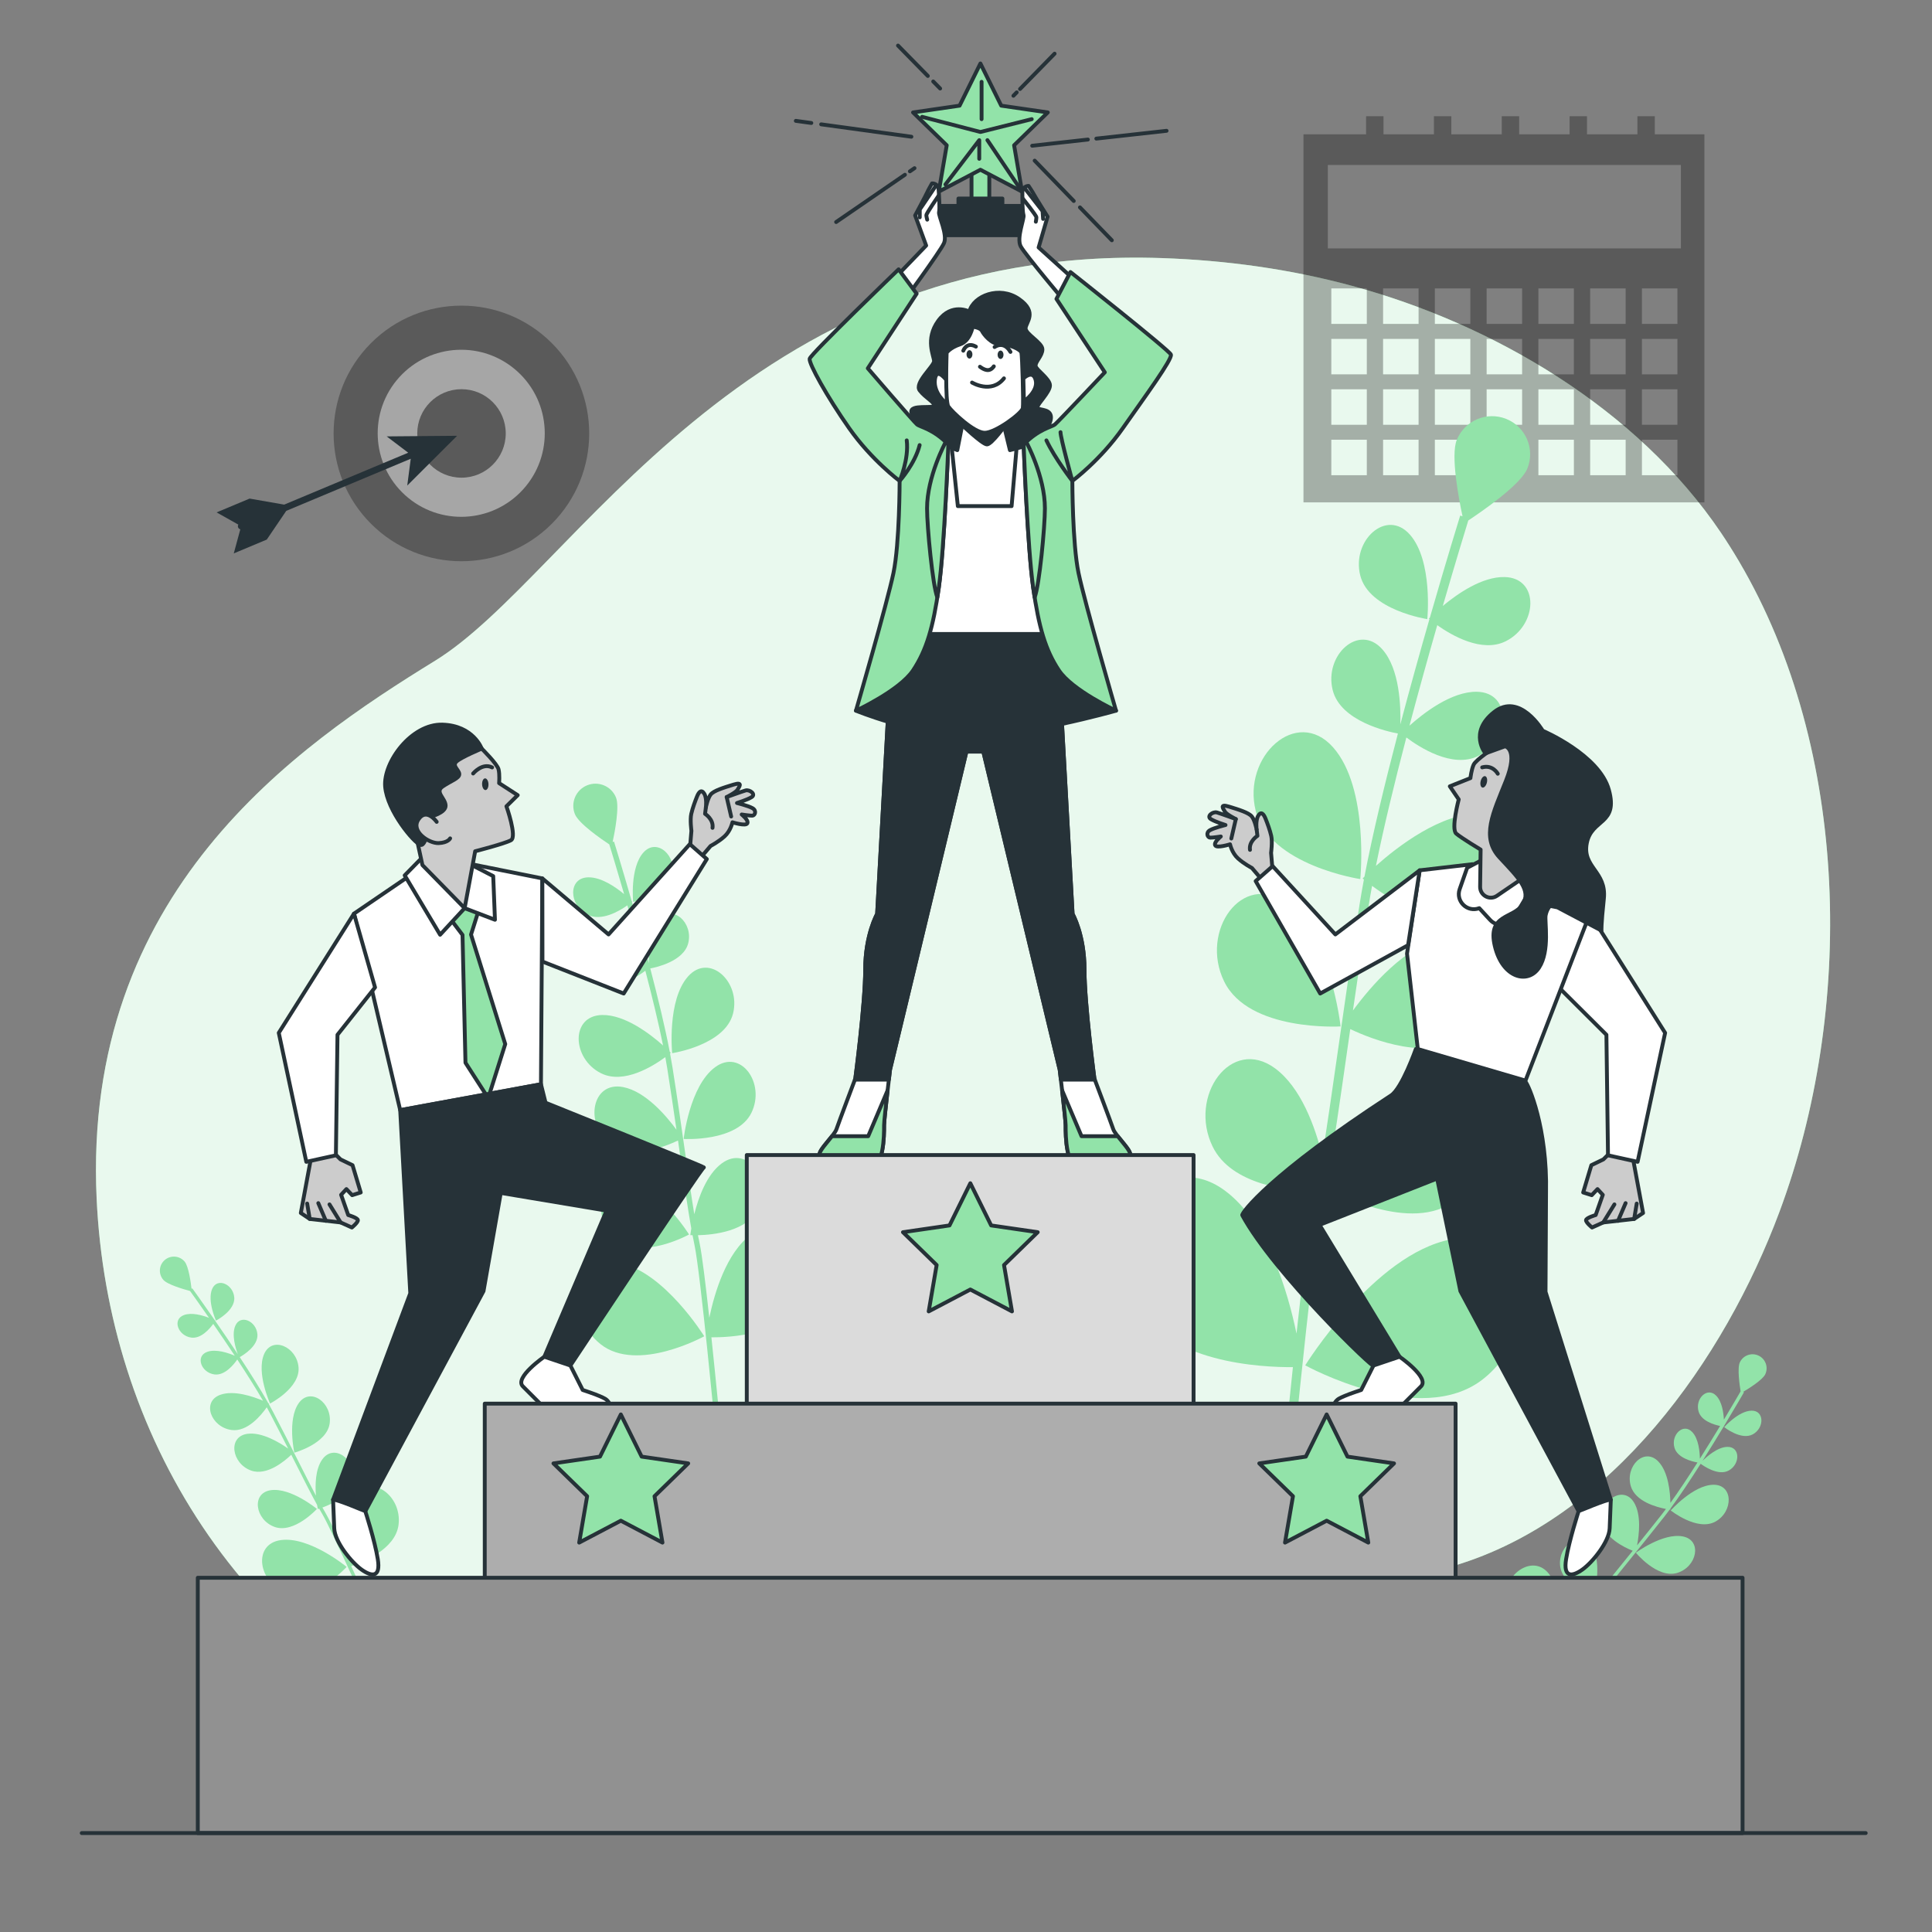 <?xml version="1.0" encoding="utf-8"?>
<!-- Generator: Adobe Illustrator 27.5.0, SVG Export Plug-In . SVG Version: 6.00 Build 0)  -->
<svg version="1.1" xmlns="http://www.w3.org/2000/svg" xmlns:xlink="http://www.w3.org/1999/xlink" x="0px" y="0px"
	 viewBox="0 0 500 500" style="enable-background:new 0 0 500 500;" xml:space="preserve">
<rect x="0" y="0" width="500" height="500" fill="#808080" stroke="none"/>
<g id="Background_Simple">
	<g>
		<path style="fill:#92E3A9;" d="M460.492,313.692c-14.22,38.088-43.276,79.311-84.163,91.515
			c-61.778,18.447-69.159,68.245-179.811,63.626c-17.252-0.718-33.198-3.144-47.848-7.017c-7.875-2.081-15.377-4.591-22.496-7.483
			C61.532,428.151,27.811,370.525,25.011,310.23c-3.695-79.301,51.636-117.1,87.596-139.232
			c35.96-22.132,79.301-107.891,188.115-104.205c16.59,0.569,33.143,2.836,49.182,7.185c36.613,9.909,73.833,31.827,95.462,63.868
			c1.624,2.407,3.173,4.871,4.656,7.381C478.967,194.334,479.881,261.766,460.492,313.692z"/>
		<path style="opacity:0.8;fill:#FFFFFF;" d="M460.492,313.692c-14.22,38.088-43.276,79.311-84.163,91.515
			c-61.778,18.447-69.159,68.245-179.811,63.626c-17.252-0.718-33.198-3.144-47.848-7.017c-7.875-2.081-15.377-4.591-22.496-7.483
			C61.532,428.151,27.811,370.525,25.011,310.23c-3.695-79.301,51.636-117.1,87.596-139.232
			c35.96-22.132,79.301-107.891,188.115-104.205c16.59,0.569,33.143,2.836,49.182,7.185c36.613,9.909,73.833,31.827,95.462,63.868
			c1.624,2.407,3.173,4.871,4.656,7.381C478.967,194.334,479.881,261.766,460.492,313.692z"/>
	</g>
</g>
<g id="Target">
	<g>
		<g style="opacity:0.3;">
			
				<ellipse transform="matrix(0.707 -0.707 0.707 0.707 -44.336 117.309)" cx="119.436" cy="112.173" rx="33.078" ry="33.078"/>
			
				<ellipse transform="matrix(0.672 -0.74 0.74 0.672 -43.903 125.136)" style="fill:#FFFFFF;" cx="119.436" cy="112.173" rx="21.628" ry="21.628"/>
			<circle cx="119.436" cy="112.173" r="11.45"/>
		</g>
		<path style="fill:#263238;" d="M106.301,118.724l-0.905,6.934l12.906-12.876l-18.231,0.155l5.575,4.223l-32.1,13.436l-8.949-1.563
			l-8.538,3.574l5.624,3.161c-0.123,0.22-0.16,0.485-0.055,0.736c0.105,0.251,0.32,0.412,0.564,0.478l-1.691,6.236l8.538-3.574
			l5.043-7.434L106.301,118.724z"/>
	</g>
</g>
<g id="Calendar">
	<path style="opacity:0.3;" d="M428.264,34.764v-4.679h-4.501v4.679H410.71v-4.679h-4.501v4.679h-13.053v-4.679h-4.501v4.679
		h-13.053v-4.679H371.1v4.679h-13.053v-4.679h-4.501v4.679h-16.208v95.246h103.76V34.764H428.264z M353.73,122.993h-9.187v-9.187
		h9.187V122.993z M353.73,109.94h-9.187v-9.187h9.187V109.94z M353.73,96.886h-9.187V87.7h9.187V96.886z M353.73,83.833h-9.187
		v-9.187h9.187V83.833z M367.128,122.993h-9.187v-9.187h9.187V122.993z M367.128,109.94h-9.187v-9.187h9.187V109.94z
		 M367.128,96.886h-9.187V87.7h9.187V96.886z M367.128,83.833h-9.187v-9.187h9.187V83.833z M380.525,122.993h-9.187v-9.187h9.187
		V122.993z M380.525,109.94h-9.187v-9.187h9.187V109.94z M380.525,96.886h-9.187V87.7h9.187V96.886z M380.525,83.833h-9.187v-9.187
		h9.187V83.833z M393.923,122.993h-9.187v-9.187h9.187V122.993z M393.923,109.94h-9.187v-9.187h9.187V109.94z M393.923,96.886
		h-9.187V87.7h9.187V96.886z M393.923,83.833h-9.187v-9.187h9.187V83.833z M407.32,122.993h-9.187v-9.187h9.187V122.993z
		 M407.32,109.94h-9.187v-9.187h9.187V109.94z M407.32,96.886h-9.187V87.7h9.187V96.886z M407.32,83.833h-9.187v-9.187h9.187V83.833
		z M420.718,122.993h-9.187v-9.187h9.187V122.993z M420.718,109.94h-9.187v-9.187h9.187V109.94z M420.718,96.886h-9.187V87.7h9.187
		V96.886z M420.718,83.833h-9.187v-9.187h9.187V83.833z M434.115,122.993h-9.187v-9.187h9.187V122.993z M434.115,109.94h-9.187
		v-9.187h9.187V109.94z M434.115,96.886h-9.187V87.7h9.187V96.886z M434.115,83.833h-9.187v-9.187h9.187V83.833z M435.016,64.294
		h-91.373V42.688h91.373V64.294z"/>
</g>
<g id="Plants">
	<g>
		<path style="fill:#92E3A9;" d="M369.387,160.227c0,0,1.51-15.098-4.529-21.892c-6.039-6.794-15.098,1.51-12.833,10.568
			C354.289,157.962,369.387,160.227,369.387,160.227z"/>
		<path style="fill:#92E3A9;" d="M352.041,227.505c0,0,2.353-23.531-7.059-34.12c-9.413-10.589-23.531,2.353-20.002,16.472
			C328.51,223.975,352.041,227.505,352.041,227.505z"/>
		<path style="fill:#92E3A9;" d="M346.945,265.638c0,0-2.588-23.507-13.996-31.909s-22.529,7.192-16.142,20.269
			S346.945,265.638,346.945,265.638z"/>
		<path style="fill:#92E3A9;" d="M370.898,285.324c-13.912,2.678-26.36,22.785-26.36,22.785s20.823,11.514,32.214,2.456
			C388.142,301.508,384.81,282.647,370.898,285.324z"/>
		<path style="fill:#92E3A9;" d="M375.502,320.749c-19.903,3.831-37.712,32.597-37.712,32.597s29.79,16.472,46.086,3.514
			C400.172,343.901,395.405,316.918,375.502,320.749z"/>
		<path style="fill:#92E3A9;" d="M342.988,308.43c0.63-0.014,0.987-0.035,0.987-0.035s-0.124-1.122-0.435-2.962
			c1.594-8.915,3.196-20.128,5.109-33.521c0.26-1.818,0.527-3.689,0.798-5.583c5.427,2.574,20.984,8.867,30.273,1.48
			c11.391-9.058,8.059-27.919-5.854-25.241c-10.061,1.937-19.353,12.985-23.728,18.956c1.227-8.504,2.574-17.642,4.086-27.218
			c0.254-1.611,0.544-3.298,0.864-5.047c5.348,3.949,18.445,12.224,28.561,7.181c13.024-6.493,13.685-25.635-0.48-25.907
			c-10.201-0.196-21.536,8.608-27.082,13.551c2.035-10.079,4.868-21.726,7.878-33.227c3.253,2.445,11.919,8.113,18.576,4.795
			c8.357-4.166,8.78-16.448-0.308-16.622c-6.611-0.127-13.947,5.625-17.465,8.777c2.425-9.152,4.927-18.11,7.192-26.009
			c3.742,2.651,11.577,7.218,17.707,4.161c8.357-4.166,8.78-16.448-0.308-16.622c-5.774-0.111-12.105,4.268-15.962,7.479
			c3.328-11.467,5.919-19.924,6.596-22.119c3.378-2.234,13.578-9.236,15.28-13.433c2.046-5.043-0.384-10.79-5.428-12.836
			c-5.043-2.046-10.79,0.384-12.836,5.427c-1.634,4.027,0.547,15.358,1.492,19.763l-0.604-0.188
			c-0.083,0.268-3.48,11.227-7.848,26.417c-0.16,0.16-0.272,0.274-0.272,0.274s0.056,0.048,0.155,0.131
			c-2.357,8.201-4.987,17.606-7.531,27.217c0.143-4.557-0.135-14.342-4.67-19.444c-6.039-6.794-15.098,1.51-12.833,10.568
			c2.025,8.101,14.305,10.767,16.881,11.24c-3.39,12.932-6.567,26.079-8.657,37.029c-0.305,0.303-0.473,0.478-0.473,0.478
			s0.121,0.104,0.33,0.276c-0.414,2.204-0.784,4.319-1.1,6.316c-2.151,13.623-3.974,26.383-5.581,37.64
			c-1.507,10.552-2.82,19.743-4.087,27.513c-1.878-7.532-5.533-17.669-12.231-22.603c-11.408-8.402-22.529,7.192-16.142,20.269
			c4.888,10.008,19.936,11.513,26.735,11.669c-0.258,1.34-0.516,2.619-0.776,3.834c-1.04,4.854-2.658,18.207-4.262,32.876
			c-2.243-10.8-7.504-28.878-18.57-37.029c-16.32-12.02-32.23,10.289-23.093,28.997c7.672,15.709,32.852,16.777,40.731,16.716
			c-2.165,20.472-4.086,40.784-4.232,42.34l2.364,0.223c0.067-0.711,6.743-71.293,9.385-83.623
			C342.41,311.394,342.7,309.946,342.988,308.43z"/>
	</g>
	<g>
		<path style="fill:#92E3A9;" d="M163.86,233.392c0,0-0.879-8.79,2.637-12.745c3.516-3.955,8.79,0.879,7.471,6.153
			C172.65,232.073,163.86,233.392,163.86,233.392z"/>
		<path style="fill:#92E3A9;" d="M173.959,272.56c0,0-1.37-13.7,4.11-19.864c5.48-6.165,13.7,1.37,11.645,9.59
			C187.658,270.505,173.959,272.56,173.959,272.56z"/>
		<path style="fill:#92E3A9;" d="M176.925,294.761c0,0,1.507-13.685,8.148-18.577c6.641-4.891,13.116,4.187,9.398,11.8
			C190.753,295.598,176.925,294.761,176.925,294.761z"/>
		<path style="fill:#92E3A9;" d="M162.98,306.222c8.1,1.559,15.347,13.265,15.347,13.265s-12.123,6.703-18.755,1.43
			C152.941,315.644,154.881,304.663,162.98,306.222z"/>
		<path style="fill:#92E3A9;" d="M160.3,326.846c11.587,2.23,21.955,18.978,21.955,18.978s-17.343,9.59-26.831,2.046
			C145.938,340.324,148.713,324.615,160.3,326.846z"/>
		<path style="fill:#92E3A9;" d="M179.229,319.674c-0.367-0.008-0.575-0.02-0.575-0.02s0.072-0.653,0.253-1.724
			c-0.928-5.19-1.861-11.718-2.974-19.515c-0.151-1.059-0.307-2.148-0.465-3.25c-3.159,1.499-12.217,5.162-17.624,0.862
			c-6.632-5.273-4.692-16.254,3.408-14.695c5.857,1.127,11.267,7.56,13.814,11.036c-0.714-4.951-1.499-10.271-2.379-15.846
			c-0.148-0.938-0.317-1.92-0.503-2.938c-3.113,2.299-10.739,7.117-16.628,4.181c-7.583-3.78-7.967-14.924,0.28-15.083
			c5.939-0.114,12.538,5.011,15.767,7.889c-1.185-5.868-2.834-12.649-4.587-19.344c-1.894,1.423-6.939,4.723-10.815,2.791
			c-4.865-2.426-5.112-9.576,0.18-9.677c3.849-0.074,8.12,3.275,10.168,5.11c-1.412-5.328-2.868-10.543-4.187-15.142
			c-2.179,1.544-6.74,4.202-10.309,2.423c-4.865-2.425-5.112-9.576,0.18-9.677c3.362-0.064,7.048,2.485,9.293,4.354
			c-1.938-6.676-3.446-11.599-3.84-12.877c-1.967-1.3-7.905-5.377-8.896-7.82c-1.191-2.936,0.224-6.282,3.16-7.473
			c2.936-1.191,6.282,0.224,7.473,3.16c0.951,2.345-0.318,8.941-0.869,11.506l0.352-0.109c0.049,0.156,2.026,6.536,4.569,15.379
			c0.093,0.093,0.158,0.16,0.158,0.16s-0.033,0.028-0.09,0.076c1.372,4.775,2.904,10.25,4.384,15.845
			c-0.083-2.653,0.079-8.349,2.719-11.32c3.516-3.955,8.79,0.879,7.471,6.153c-1.179,4.716-8.328,6.268-9.828,6.544
			c1.974,7.529,3.823,15.183,5.04,21.558c0.177,0.177,0.275,0.278,0.275,0.278s-0.071,0.061-0.192,0.161
			c0.241,1.283,0.457,2.514,0.64,3.677c1.253,7.931,2.313,15.36,3.249,21.914c0.877,6.143,1.642,11.494,2.379,16.018
			c1.094-4.385,3.221-10.287,7.121-13.159c6.641-4.892,13.116,4.187,9.398,11.8c-2.846,5.827-11.606,6.703-15.565,6.794
			c0.15,0.78,0.301,1.525,0.452,2.232c0.605,2.826,1.547,10.6,2.481,19.14c1.306-6.287,4.368-16.813,10.811-21.558
			c9.501-6.998,18.764,5.99,13.445,16.882c-4.467,9.146-19.126,9.767-23.713,9.732c1.26,11.919,2.379,23.744,2.464,24.65
			l-1.376,0.13c-0.039-0.414-3.926-41.506-5.464-48.684C179.566,321.399,179.397,320.556,179.229,319.674z"/>
	</g>
	<g>
		<path style="fill:#92E3A9;" d="M55.898,341.774c0,0-2.308-5.096-1-8.182c1.308-3.086,5.452-1.253,5.73,2.178
			C60.905,339.202,55.898,341.774,55.898,341.774z"/>
		<path style="fill:#92E3A9;" d="M69.893,363.231c0,0-3.598-7.943-1.558-12.752c2.039-4.809,8.498-1.953,8.93,3.395
			C77.697,359.222,69.893,363.231,69.893,363.231z"/>
		<path style="fill:#92E3A9;" d="M76.171,375.952c0,0-1.868-8.517,1.126-12.798c2.994-4.281,8.718-0.145,8.03,5.177
			C84.638,373.652,76.171,375.952,76.171,375.952z"/>
		<path style="fill:#92E3A9;" d="M70.125,385.654c5.176-0.705,11.896,4.851,11.896,4.851s-5.916,6.478-10.964,4.658
			C66.01,393.341,64.949,386.359,70.125,385.654z"/>
		<path style="fill:#92E3A9;" d="M72.695,398.572c7.405-1.009,17.019,6.94,17.019,6.94s-8.464,9.268-15.685,6.663
			C66.808,409.57,65.29,399.582,72.695,398.572z"/>
		<path style="fill:#92E3A9;" d="M82.601,390.434c-0.222,0.07-0.349,0.104-0.349,0.104s-0.089-0.406-0.197-1.086
			c-1.608-2.927-3.491-6.655-5.739-11.108c-0.305-0.604-0.619-1.227-0.937-1.856c-1.592,1.539-6.285,5.573-10.401,4.088
			c-5.048-1.821-6.108-8.803-0.932-9.508c3.743-0.51,8.293,2.254,10.525,3.823c-1.432-2.826-2.98-5.859-4.638-9.027
			c-0.279-0.533-0.579-1.088-0.897-1.661c-1.403,2.01-5.002,6.446-9.131,5.877c-5.316-0.732-7.804-7.341-2.888-9.107
			c3.541-1.271,8.539,0.467,11.059,1.539c-1.9-3.281-4.263-7.016-6.671-10.678c-0.848,1.238-3.207,4.24-5.924,3.866
			c-3.411-0.47-5.007-4.71-1.853-5.843c2.295-0.824,5.536,0.32,7.136,1.006c-1.927-2.911-3.857-5.745-5.58-8.238
			c-0.994,1.368-3.193,3.887-5.695,3.542c-3.411-0.47-5.007-4.71-1.853-5.843c2.004-0.72,4.732,0.063,6.458,0.73
			c-2.515-3.613-4.418-6.262-4.913-6.949c-1.444-0.382-5.833-1.625-6.923-2.89c-1.31-1.521-1.139-3.815,0.382-5.124
			c1.521-1.31,3.815-1.139,5.124,0.382c1.046,1.214,1.62,5.43,1.81,7.08l0.189-0.137c0.061,0.084,2.54,3.512,5.858,8.303
			c0.075,0.037,0.127,0.064,0.127,0.064s-0.014,0.023-0.039,0.064c1.791,2.587,3.819,5.562,5.841,8.62
			c-0.587-1.575-1.644-5.026-0.662-7.343c1.308-3.086,5.452-1.253,5.73,2.178c0.248,3.069-3.727,5.449-4.571,5.918
			c2.71,4.118,5.37,8.336,7.392,11.915c0.142,0.07,0.221,0.111,0.221,0.111s-0.03,0.051-0.083,0.135
			c0.405,0.721,0.783,1.416,1.129,2.077c2.358,4.505,4.5,8.748,6.389,12.491c1.771,3.508,3.314,6.564,4.673,9.129
			c-0.232-2.853-0.151-6.825,1.607-9.339c2.994-4.281,8.719-0.145,8.03,5.177c-0.527,4.073-5.606,6.374-7.963,7.23
			c0.248,0.438,0.489,0.854,0.723,1.248c0.936,1.573,3.076,6.047,5.367,10.982c-0.49-4.037-0.785-10.974,2.12-15.126
			c4.284-6.124,12.473-0.207,11.488,7.406c-0.827,6.393-9.498,9.736-12.257,10.644c3.171,6.896,6.238,13.765,6.472,14.292
			l-0.799,0.357c-0.107-0.24-10.765-24.11-13.142-28.106C83.152,391.401,82.88,390.929,82.601,390.434z"/>
	</g>
	<g>
		<path style="fill:#92E3A9;" d="M446.226,369.343c0,0,3.703-4.194,7.054-4.265c3.351-0.071,3.377,4.46,0.361,6.119
			C450.624,372.857,446.226,369.343,446.226,369.343z"/>
		<path style="fill:#92E3A9;" d="M432.387,390.901c0,0,5.772-6.536,10.994-6.647c5.223-0.111,5.264,6.952,0.562,9.537
			C439.241,396.378,432.387,390.901,432.387,390.901z"/>
		<path style="fill:#92E3A9;" d="M423.356,401.841c0,0,7.004-5.194,12.135-4.217c5.132,0.977,3.704,7.894-1.432,9.446
			C428.922,408.622,423.356,401.841,423.356,401.841z"/>
		<path style="fill:#92E3A9;" d="M412.028,400.301c2.764,4.433,0.45,12.839,0.45,12.839s-8.334-2.742-8.741-8.093
			C403.329,399.697,409.264,395.869,412.028,400.301z"/>
		<path style="fill:#92E3A9;" d="M401.297,407.939c3.955,6.341,0.643,18.368,0.643,18.368s-11.923-3.923-12.505-11.578
			C388.852,407.074,397.342,401.598,401.297,407.939z"/>
		<path style="fill:#92E3A9;" d="M412.779,413.64c-0.154-0.174-0.238-0.276-0.238-0.276s0.334-0.248,0.91-0.625
			c2.011-2.666,4.64-5.911,7.781-9.786c0.426-0.526,0.865-1.068,1.309-1.616c-2.057-0.822-7.658-3.45-7.991-7.813
			c-0.407-5.351,5.527-9.179,8.292-4.746c1.999,3.206,1.342,8.488,0.825,11.168c1.991-2.464,4.124-5.119,6.334-7.929
			c0.372-0.473,0.755-0.974,1.148-1.499c-2.408-0.456-7.93-1.922-9.102-5.921c-1.51-5.149,3.499-10.127,7.124-6.366
			c2.611,2.709,3.073,7.98,3.127,10.719c2.215-3.077,4.653-6.763,7.007-10.461c-1.477-0.266-5.182-1.188-5.954-3.82
			c-0.969-3.304,2.245-6.498,4.571-4.084c1.692,1.755,1.976,5.181,2.006,6.922c1.866-2.95,3.66-5.873,5.228-8.465
			c-1.655-0.347-4.854-1.32-5.565-3.744c-0.969-3.304,2.245-6.498,4.571-4.084c1.478,1.533,1.882,4.342,1.98,6.191
			c2.266-3.775,3.902-6.596,4.326-7.329c-0.243-1.473-0.908-5.986-0.2-7.499c0.85-1.818,3.013-2.602,4.831-1.751
			c1.818,0.85,2.602,3.013,1.751,4.831c-0.679,1.451-4.289,3.703-5.717,4.552l0.202,0.116c-0.052,0.09-2.163,3.756-5.174,8.745
			c-0.003,0.084-0.006,0.142-0.006,0.142s-0.027-0.003-0.074-0.009c-1.626,2.693-3.509,5.763-5.47,8.86
			c1.196-1.181,3.911-3.559,6.428-3.613c3.351-0.071,3.377,4.46,0.361,6.119c-2.698,1.484-6.497-1.168-7.271-1.745
			c-2.646,4.159-5.404,8.314-7.84,11.625c-0.006,0.159-0.011,0.247-0.011,0.247s-0.059-0.007-0.157-0.02
			c-0.492,0.665-0.971,1.295-1.432,1.881c-3.143,3.997-6.136,7.689-8.776,10.947c-2.475,3.053-4.63,5.713-6.413,8.003
			c2.507-1.381,6.164-2.934,9.177-2.361c5.132,0.977,3.704,7.894-1.432,9.446c-3.931,1.188-8.111-2.503-9.858-4.302
			c-0.298,0.406-0.578,0.796-0.842,1.171c-1.052,1.498-4.256,5.284-7.819,9.395c3.482-2.102,9.688-5.212,14.667-4.264
			c7.341,1.398,5.3,11.293-2.049,13.514c-6.171,1.865-12.773-4.675-14.732-6.82c-4.992,5.718-10.001,11.33-10.385,11.76
			l-0.653-0.583c0.175-0.197,17.583-19.699,20.254-23.505C412.123,414.539,412.442,414.098,412.779,413.64z"/>
	</g>
</g>
<g id="Character_3">
	<g>
		<g>
			<g>
				<path style="fill:#CCCCCC;stroke:#263238;stroke-linecap:round;stroke-linejoin:round;stroke-miterlimit:10;" d="
					M417.513,297.493l-2.55,2.551l-3.121,1.508l-2.118,7.057l2.217,0.701l1.491-1.573l1.369,1.483l-1.841,5.232
					c0,0-2.477,0.717-2.501,1.329c-0.024,0.611,1.557,1.898,1.557,1.898l2.909-1.312l7.994-0.906l2.306-1.54l-2.506-13.519
					L417.513,297.493z"/>
				
					<line style="fill:none;stroke:#263238;stroke-linecap:round;stroke-linejoin:round;stroke-miterlimit:10;" x1="414.925" y1="316.366" x2="417.808" y2="311.699"/>
				
					<line style="fill:none;stroke:#263238;stroke-linecap:round;stroke-linejoin:round;stroke-miterlimit:10;" x1="418.747" y1="315.951" x2="420.704" y2="311.371"/>
				
					<line style="fill:none;stroke:#263238;stroke-linecap:round;stroke-linejoin:round;stroke-miterlimit:10;" x1="422.919" y1="315.461" x2="423.583" y2="311.486"/>
			</g>
			<polygon style="fill:#FFFFFF;stroke:#263238;stroke-linecap:round;stroke-linejoin:round;stroke-miterlimit:10;" points="
				411.469,236.452 430.933,267.302 423.809,300.68 416.15,298.995 415.738,267.8 403.488,255.606 			"/>
			<polygon style="fill:#FFFFFF;stroke:#263238;stroke-linecap:round;stroke-linejoin:round;stroke-miterlimit:10;" points="
				396.427,226.196 411.469,236.452 394.794,279.657 366.923,271.486 364.136,246.797 367.41,225.239 381.077,223.652 			"/>
			<path style="fill:#FFFFFF;stroke:#263238;stroke-linecap:round;stroke-linejoin:round;stroke-miterlimit:10;" d="
				M382.831,235.035l2.811,3.044c1.766,1.913,4.875,1.589,6.209-0.647l6.494-10.884l-4.508-4.594l-9.95,0.431l-4.191,2.202
				l-1.934,5.52C376.665,233.237,379.732,236.219,382.831,235.035L382.831,235.035z"/>
			<g>
				<path style="fill:#CCCCCC;stroke:#263238;stroke-linecap:round;stroke-linejoin:round;stroke-miterlimit:10;" d="
					M386.694,193.497c0,0-4.72,3.118-5.31,4.394c-0.59,1.276-0.838,3.485-0.838,3.485l-5.331,2.121l2.304,3.39
					c0,0-2.049,7.671-0.634,8.862c1.415,1.191,6.3,4.126,6.3,4.126l-0.129,9.624c-0.03,2.253,2.491,3.606,4.351,2.335l8.471-5.787
					l2.555-5.907c0,0,8.496-7.03,8.391-11.309c-0.105-4.279-2.172-11.014-8.422-14.502c-6.25-3.488-11.452-1.903-11.452-1.903
					L386.694,193.497z"/>
				<path style="fill:#263238;stroke:#263238;stroke-linecap:round;stroke-linejoin:round;stroke-miterlimit:10;" d="
					M389.529,193.131c0,0,3.498,0.695,0.202,8.965c-3.296,8.27-6.532,14.569-1.629,19.84c4.902,5.272,8.282,8.49,5.934,12.171
					c-2.348,3.682-9.159,2.394-7.178,10.721c1.981,8.327,8.596,9.972,11.452,5.582s1.384-11.956,1.7-13.546
					c0.316-1.59,1.142-2.418,1.142-2.418l1.908,0.379l11.402,6.013c0,0-0.142-1.13,0.612-8.253
					c0.754-7.122-5.669-8.068-4.405-14.428c1.264-6.36,8.197-4.652,5.706-13.741c-2.491-9.09-17.123-15.303-17.123-15.303
					s-5.926-10.103-12.596-4.817c-6.67,5.286-2.229,10.678-2.229,10.678L389.529,193.131z"/>
				<path style="fill:#263238;" d="M383.194,202.154c-0.196,0.814,0.005,1.561,0.45,1.668c0.444,0.107,0.963-0.467,1.159-1.281
					c0.196-0.814-0.005-1.561-0.449-1.668C383.909,200.767,383.39,201.34,383.194,202.154z"/>
				<path style="fill:none;stroke:#263238;stroke-linecap:round;stroke-linejoin:round;stroke-miterlimit:10;" d="M387.624,200.242
					c0,0-1.299-2.408-4.033-1.648"/>
			</g>
			<g>
				<path style="fill:#CCCCCC;stroke:#263238;stroke-linecap:round;stroke-linejoin:round;stroke-miterlimit:10;" d="
					M329.326,225.118l-0.373-4.408c0,0,0.389-2.867,0.038-4.391c-0.351-1.524-0.971-3.196-1.47-4.451
					c-0.499-1.255-1.157-1.968-1.891-0.762c-0.734,1.206-0.416,3.552-0.416,3.552s-0.455-2.352-1.239-3.344
					c-0.784-0.992-3.361-1.781-5.937-2.57c-2.577-0.789-1.398,0.631-1.014,1.332c0.384,0.702,2.807,1.896,2.807,1.896
					s-3.788-1.386-4.874-1.704c-1.085-0.318-2.785,0.987-1.579,1.722c1.206,0.734,3.783,1.523,3.783,1.523s-2.911,0.708-4.035,1.349
					c-1.124,0.642-0.625,1.897,0.061,1.924c0.685,0.027,2.757-0.302,2.757-0.302s-1.842,1.437-1.463,2.275
					c0.378,0.839,3.854-0.258,3.854-0.258s0.461,2.215,2.051,3.651c1.59,1.436,3.608,2.477,3.608,2.477l3.147,3.694L329.326,225.118
					z"/>
				
					<line style="fill:#CCCCCC;stroke:#263238;stroke-linecap:round;stroke-linejoin:round;stroke-miterlimit:10;" x1="319.83" y1="211.973" x2="318.668" y2="217.006"/>
				<path style="fill:#CCCCCC;stroke:#263238;stroke-linecap:round;stroke-linejoin:round;stroke-miterlimit:10;" d="
					M325.214,214.659l0.209,1.656c0,0-2.253,1.42-1.929,3.629"/>
			</g>
			<polygon style="fill:#FFFFFF;stroke:#263238;stroke-linecap:round;stroke-linejoin:round;stroke-miterlimit:10;" points="
				367.41,225.239 345.587,241.828 329.365,224.159 324.968,228.023 341.667,257.123 364.408,244.614 			"/>
			<path style="fill:#263238;stroke:#263238;stroke-linecap:round;stroke-linejoin:round;stroke-miterlimit:10;" d="
				M399.983,334.331l0.13-25.633c0.386-16.698-4.534-28.035-5.361-28.781c-0.275-0.248-0.459-0.26-0.459-0.26l-27.871-8.171
				c0,0-3.569,10.156-6.423,12.014c-31.5,20.5-38.78,30.485-38.5,31c8.242,15.169,34.862,40.673,33.963,38.895l6.742-2.274
				L341.5,317l30.425-11.992l6.02,29.134l30.595,56.973l8.336-2.993L399.983,334.331z"/>
			<path style="fill:#FFFFFF;stroke:#263238;stroke-linecap:round;stroke-linejoin:round;stroke-miterlimit:10;" d="
				M355.463,353.395l-3.187,6.329c0,0-3.172,1.047-4.367,1.587c-1.195,0.539-1.789,0.711-2.414,1.664
				c-0.625,0.953-0.679,2.32-0.679,2.32l15.821,0.631c0,0,4.89-4.891,7.132-7.15c2.242-2.258-5.564-7.656-5.564-7.656
				L355.463,353.395z"/>
			<path style="fill:#FFFFFF;stroke:#263238;stroke-linecap:round;stroke-linejoin:round;stroke-miterlimit:10;" d="
				M416.875,388.121c0,0-0.156,3.906-0.296,7.422c-0.14,3.516-4.46,8.821-7.077,10.673c-2.617,1.852-4.976,2.149-4.196-2.71
				c0.78-4.86,3.233-12.391,3.233-12.391S416.102,387.895,416.875,388.121z"/>
		</g>
	</g>
</g>
<g id="Character_2">
	<g>
		<g>
			<g>
				
					<line style="fill:none;stroke:#263238;stroke-linecap:round;stroke-linejoin:round;stroke-miterlimit:10;" x1="234.193" y1="45.226" x2="216.389" y2="57.461"/>
				
					<line style="fill:none;stroke:#263238;stroke-linecap:round;stroke-linejoin:round;stroke-miterlimit:10;" x1="236.673" y1="43.522" x2="235.479" y2="44.342"/>
				
					<line style="fill:none;stroke:#263238;stroke-linecap:round;stroke-linejoin:round;stroke-miterlimit:10;" x1="209.969" y1="31.828" x2="205.96" y2="31.277"/>
				
					<line style="fill:none;stroke:#263238;stroke-linecap:round;stroke-linejoin:round;stroke-miterlimit:10;" x1="235.868" y1="35.385" x2="212.518" y2="32.178"/>
				
					<line style="fill:none;stroke:#263238;stroke-linecap:round;stroke-linejoin:round;stroke-miterlimit:10;" x1="240.12" y1="19.657" x2="232.405" y2="11.795"/>
				
					<line style="fill:none;stroke:#263238;stroke-linecap:round;stroke-linejoin:round;stroke-miterlimit:10;" x1="243.307" y1="22.906" x2="241.518" y2="21.083"/>
				
					<line style="fill:none;stroke:#263238;stroke-linecap:round;stroke-linejoin:round;stroke-miterlimit:10;" x1="263.984" y1="23.031" x2="272.927" y2="13.891"/>
				
					<line style="fill:none;stroke:#263238;stroke-linecap:round;stroke-linejoin:round;stroke-miterlimit:10;" x1="262.272" y1="24.781" x2="263.128" y2="23.906"/>
				
					<line style="fill:none;stroke:#263238;stroke-linecap:round;stroke-linejoin:round;stroke-miterlimit:10;" x1="283.728" y1="35.872" x2="301.904" y2="33.852"/>
				
					<line style="fill:none;stroke:#263238;stroke-linecap:round;stroke-linejoin:round;stroke-miterlimit:10;" x1="267.132" y1="37.716" x2="281.542" y2="36.115"/>
				
					<line style="fill:none;stroke:#263238;stroke-linecap:round;stroke-linejoin:round;stroke-miterlimit:10;" x1="279.49" y1="53.671" x2="287.738" y2="62.185"/>
				
					<line style="fill:none;stroke:#263238;stroke-linecap:round;stroke-linejoin:round;stroke-miterlimit:10;" x1="267.776" y1="41.579" x2="277.888" y2="52.017"/>
			</g>
			<g>
				
					<rect x="251.427" y="41.087" style="fill:#92E3A9;stroke:#263238;stroke-linecap:round;stroke-linejoin:round;stroke-miterlimit:10;" width="4.607" height="13.278"/>
				<polygon style="fill:#263238;stroke:#263238;stroke-linecap:round;stroke-linejoin:round;stroke-miterlimit:10;" points="
					259.422,53.281 259.422,51.384 248.04,51.384 248.04,53.281 242.62,53.281 242.62,60.869 264.841,60.869 264.841,53.281 				"/>
				<g>
					<polygon style="fill:#92E3A9;stroke:#263238;stroke-linecap:round;stroke-linejoin:round;stroke-miterlimit:10;" points="
						253.731,16.426 259.119,27.345 271.169,29.096 262.45,37.595 264.508,49.595 253.731,43.929 242.953,49.595 245.012,37.595 
						236.293,29.096 248.342,27.345 					"/>
					<polyline style="fill:#92E3A9;stroke:#263238;stroke-linecap:round;stroke-linejoin:round;stroke-miterlimit:10;" points="
						238.639,30.234 253.731,34.158 267.012,30.838 					"/>
					
						<line style="fill:#92E3A9;stroke:#263238;stroke-linecap:round;stroke-linejoin:round;stroke-miterlimit:10;" x1="254.033" y1="21.179" x2="254.033" y2="30.838"/>
					<polyline style="fill:#92E3A9;stroke:#263238;stroke-linecap:round;stroke-linejoin:round;stroke-miterlimit:10;" points="
						244.676,47.741 253.429,36.271 253.429,41.1 					"/>
					
						<line style="fill:#92E3A9;stroke:#263238;stroke-linecap:round;stroke-linejoin:round;stroke-miterlimit:10;" x1="264.508" y1="49.595" x2="255.542" y2="36.271"/>
				</g>
			</g>
		</g>
		<g>
			<path style="fill:#263238;stroke:#263238;stroke-linecap:round;stroke-linejoin:round;stroke-miterlimit:10;" d="
				M221.521,183.922c0,0,14.057,5.851,28.091,6.52c14.035,0.668,39.214-6.52,39.214-6.52l-16.714-21.55H233.35L221.521,183.922z"/>
			<path style="fill:#FFFFFF;stroke:#263238;stroke-linecap:round;stroke-linejoin:round;stroke-miterlimit:10;" d="
				M288.112,292.244c-0.513-1.54-4.879-13.095-4.879-13.095s-2.568-19.258-2.568-28.245s-3.081-14.379-3.081-14.379l-3.576-64.318
				l-2.33-8.137h-5.132l-14.254,0.129l-14.254-0.129h-1.794l-5.865,11.154l-3.378,61.3c0,0-3.081,5.392-3.081,14.379
				s-2.568,28.245-2.568,28.245s-4.365,11.555-4.879,13.095c-0.514,1.541-4.365,5.135-4.365,6.419c0,1.284,1.027,2.054,1.027,2.054
				h13.865c0,0,0.77-0.257,1.284-2.824c0.514-2.568,0.514-5.135,0.514-6.676c0-1.541,1.541-14.379,1.541-14.379l19.771-82.324h0.514
				h3.338h0.514l19.771,82.324c0,0,1.54,12.838,1.54,14.379c0,1.541,0,4.108,0.514,6.676c0.514,2.568,1.284,2.824,1.284,2.824
				h13.866c0,0,1.027-0.77,1.027-2.054C292.478,297.38,288.626,293.785,288.112,292.244z"/>
			<path style="fill:#263238;stroke:#263238;stroke-linecap:round;stroke-linejoin:round;stroke-miterlimit:10;" d="
				M283.234,279.149c0,0-2.568-19.258-2.568-28.245s-3.081-14.379-3.081-14.379l-3.576-64.318l-2.33-8.137h-5.132l-14.254,0.129
				l-14.254-0.129h-1.794l-5.865,11.154l-3.378,61.3c0,0-3.081,5.392-3.081,14.379s-2.568,28.245-2.568,28.245
				s-0.035,0.093-0.097,0.257h8.78c0.179-1.525,0.304-2.568,0.304-2.568l19.771-82.324h0.514h3.338h0.514l19.771,82.324
				c0,0,0.125,1.043,0.304,2.568h8.78C283.269,279.242,283.234,279.149,283.234,279.149z"/>
			<path style="fill:#92E3A9;stroke:#263238;stroke-linecap:round;stroke-linejoin:round;stroke-miterlimit:10;" d="
				M229.713,282.189l-5.022,11.853h-9.367c-1.309,1.671-3.215,3.718-3.215,4.622c0,1.284,1.027,2.054,1.027,2.054h13.865
				c0,0,0.77-0.257,1.284-2.824c0.514-2.568,0.514-5.135,0.514-6.676C228.799,290.351,229.286,285.909,229.713,282.189z"/>
			<path style="fill:#92E3A9;stroke:#263238;stroke-linecap:round;stroke-linejoin:round;stroke-miterlimit:10;" d="
				M274.874,282.189l5.022,11.853h9.367c1.309,1.671,3.215,3.718,3.215,4.622c0,1.284-1.027,2.054-1.027,2.054h-13.866
				c0,0-0.77-0.257-1.284-2.824c-0.514-2.568-0.514-5.135-0.514-6.676C275.788,290.351,275.3,285.909,274.874,282.189z"/>
			<path style="fill:#263238;stroke:#263238;stroke-linecap:round;stroke-linejoin:round;stroke-miterlimit:10;" d="M250.863,80.634
				c0,0-4.564-2.391-8.042,2.391c-3.478,4.782-1.087,9.129-1.087,10.433c0,1.304-5.216,5.651-3.695,7.607
				c1.521,1.956,3.912,3.043,3.695,3.912c-0.217,0.869-6.303-0.435-5.868,1.739c0.435,2.173,0.869,5.651,8.694,11.519
				c7.825,5.868,19.127,1.087,22.17-2.174c3.043-3.26,5.651-6.52,5.216-8.477c-0.435-1.956-3.477-1.304-3.477-2.174
				s3.26-3.912,3.26-5.651c0-1.739-3.478-3.912-3.695-4.999c-0.217-1.087,1.739-2.608,1.739-4.347s-4.347-3.912-4.347-5.434
				c0-1.521,3.26-4.13-1.739-7.607S251.949,76.505,250.863,80.634z"/>
			<g>
				<path style="fill:#FFFFFF;stroke:#263238;stroke-linecap:round;stroke-linejoin:round;stroke-miterlimit:10;" d="
					M249.486,107.658l-1.739,8.839c0,0-4.057-1.739-5.216-2.174c-1.159-0.435-4.492,49.747-4.492,49.747h32.312l-1.739-49.458
					l-7.245,1.884l-2.174-8.984L249.486,107.658z"/>
				<path style="fill:#FFFFFF;stroke:#263238;stroke-linecap:round;stroke-linejoin:round;stroke-miterlimit:10;" d="
					M261.802,130.987l1.276-14.935l-1.711,0.445l-2.174-8.984l-9.708,0.145l-1.739,8.839c0,0-0.614-0.263-1.431-0.61l1.576,15.099
					H261.802z"/>
				<path style="fill:#263238;stroke:#263238;stroke-linecap:round;stroke-linejoin:round;stroke-miterlimit:10;" d="
					M248.403,109.451c0,0,5.809,5.567,7.02,5.567c1.21,0,4.841-5.083,4.841-5.083l-0.484-1.694l-11.377-0.242V109.451z"/>
			</g>
			<g>
				<path style="fill:#FFFFFF;stroke:#263238;stroke-linecap:round;stroke-linejoin:round;stroke-miterlimit:10;" d="
					M229.653,73.961l10.037-10.415l-2.855-7.793c0,0,2.835-5.277,3.085-5.875c0.25-0.598,1.288-2.412,1.288-2.412
					s1.59-0.108,1.708,1.626c0.118,1.735,0.335,4.915,0.105,5.802c-0.23,0.887,2.284,5.799,1.275,8.046
					c-1.009,2.247-11.243,16.162-11.243,16.162L229.653,73.961z"/>
				<path style="fill:none;stroke:#263238;stroke-linecap:round;stroke-linejoin:round;stroke-miterlimit:10;" d="M242.88,50.693
					c0,0-3.174,4.574-3.144,5.007c0.03,0.434,0.223,1.147,0.223,1.147"/>
				<polyline style="fill:none;stroke:#263238;stroke-linecap:round;stroke-linejoin:round;stroke-miterlimit:10;" points="
					242.258,47.976 238.037,54.218 238.03,56.252 				"/>
			</g>
			<g>
				<path style="fill:#92E3A9;stroke:#263238;stroke-linecap:round;stroke-linejoin:round;stroke-miterlimit:10;" d="
					M245.429,115.048c0,0-1.014,26.709-2.463,36.996c-1.449,10.288-3.188,16.229-6.665,21.445
					c-3.478,5.216-14.78,10.433-14.78,10.433s8.114-27.965,9.708-35.645c1.594-7.68,1.594-23.811,1.594-23.811
					s-7.245-5.361-13.041-13.62c-5.796-8.259-10.493-16.787-10.245-18c0.248-1.213,23.026-23.14,23.026-23.14l4.666,6.303
					l-12.638,19.313c0,0,11.854,13.785,12.723,14.509C238.184,110.556,241.517,110.991,245.429,115.048z"/>
				<path style="fill:#92E3A9;stroke:#263238;stroke-linecap:round;stroke-linejoin:round;stroke-miterlimit:10;" d="
					M244.743,114.369l-0.039,0.1c0,0-4.782,8.839-4.782,17.098c0,4.752,1.438,19.976,2.66,23.032
					c0.13-0.824,0.258-1.668,0.383-2.554c1.449-10.288,2.463-36.996,2.463-36.996C245.198,114.808,244.97,114.584,244.743,114.369z"
					/>
			</g>
			<g>
				<path style="fill:#FFFFFF;stroke:#263238;stroke-linecap:round;stroke-linejoin:round;stroke-miterlimit:10;" d="
					M279.518,73.752l-10.722-9.708l2.318-7.969c0,0-3.188-5.071-3.478-5.651s-1.449-2.318-1.449-2.318s-1.594,0-1.594,1.739
					s0,4.927,0.29,5.796c0.29,0.869-1.884,5.941-0.725,8.114c1.159,2.174,12.316,15.359,12.316,15.359L279.518,73.752z"/>
				<path style="fill:none;stroke:#263238;stroke-linecap:round;stroke-linejoin:round;stroke-miterlimit:10;" d="M264.738,51.437
					c0,0,3.477,4.347,3.477,4.782s-0.145,1.159-0.145,1.159"/>
				<polyline style="fill:none;stroke:#263238;stroke-linecap:round;stroke-linejoin:round;stroke-miterlimit:10;" points="
					265.173,48.684 269.809,54.625 269.954,56.654 				"/>
			</g>
			<g>
				<path style="fill:#92E3A9;stroke:#263238;stroke-linecap:round;stroke-linejoin:round;stroke-miterlimit:10;" d="
					M264.918,115.048c0,0,1.014,26.709,2.463,36.996c1.449,10.288,3.188,16.229,6.665,21.445c3.478,5.216,14.78,10.433,14.78,10.433
					s-8.114-27.965-9.708-35.645c-1.594-7.68-1.594-23.811-1.594-23.811s7.245-5.361,13.041-13.62s12.898-17.925,12.464-19.084
					c-0.435-1.159-26.001-21.356-26.001-21.356l-3.622,6.955l12.523,18.995c0,0-12.027,12.751-12.896,13.476
					C272.163,110.556,268.83,110.991,264.918,115.048z"/>
				<path style="fill:none;stroke:#263238;stroke-linecap:round;stroke-linejoin:round;stroke-miterlimit:10;" d="M238.004,115.188
					c-1.215,4.861-5.181,9.278-5.181,9.278s2.447-5.632,1.84-10.493"/>
				<path style="fill:none;stroke:#263238;stroke-linecap:round;stroke-linejoin:round;stroke-miterlimit:10;" d="M270.812,113.973
					c2.126,4.557,6.712,10.493,6.712,10.493s-3.066-11.1-3.066-12.619"/>
				<path style="fill:#92E3A9;stroke:#263238;stroke-linecap:round;stroke-linejoin:round;stroke-miterlimit:10;" d="
					M265.603,114.369l0.039,0.1c0,0,4.782,8.839,4.782,17.098c0,4.752-1.438,19.976-2.66,23.032
					c-0.13-0.824-0.258-1.668-0.383-2.554c-1.449-10.288-2.463-36.996-2.463-36.996
					C265.149,114.808,265.377,114.584,265.603,114.369z"/>
			</g>
			<g>
				<path style="fill:#FFFFFF;stroke:#263238;stroke-linecap:round;stroke-linejoin:round;stroke-miterlimit:10;" d="
					M245.284,98.819c0,0-2.898-4.202-3.333-0.58s3.043,6.231,3.043,6.231L245.284,98.819z"/>
				<path style="fill:#FFFFFF;stroke:#263238;stroke-linecap:round;stroke-linejoin:round;stroke-miterlimit:10;" d="M264.845,97.95
					c0,0,2.463-2.463,3.188,0.435c0.725,2.898-3.043,5.506-3.043,5.506L264.845,97.95z"/>
				<g>
					<path style="fill:#FFFFFF;stroke:#263238;stroke-linecap:round;stroke-linejoin:round;stroke-miterlimit:10;" d="
						M251.732,84.547c0,0-0.652,3.695-3.26,4.564c-2.608,0.869-3.478,2.174-3.478,2.174s-0.435,12.606,0.435,13.91
						s6.593,6.81,9.418,6.81s9.636-5.071,9.853-6.376c0.217-1.304-0.145-13.476-0.362-14.345c-0.217-0.869-3.043-2.174-5.434-2.174
						c-2.391,0-4.347-2.608-4.782-3.478C253.688,84.764,251.732,84.547,251.732,84.547z"/>
					<path style="fill:none;stroke:#263238;stroke-linecap:round;stroke-linejoin:round;stroke-miterlimit:10;" d="M253.612,94.911
						c0,0,1.066,0.872,2.035,0.872s1.55-0.969,1.55-0.969"/>
					<path style="fill:none;stroke:#263238;stroke-linecap:round;stroke-linejoin:round;stroke-miterlimit:10;" d="M249.296,90.759
						c0,0,0.842-2.421,3.263-1.053"/>
					<path style="fill:none;stroke:#263238;stroke-linecap:round;stroke-linejoin:round;stroke-miterlimit:10;" d="M257.401,89.812
						c0,0,2.316-1.789,4.105,1.263"/>
					<path style="fill:none;stroke:#263238;stroke-linecap:round;stroke-linejoin:round;stroke-miterlimit:10;" d="M251.563,99.004
						c0,0,4.999,3.043,8.259-1.087"/>
					<path style="fill:#263238;" d="M251.659,91.713c0,0.6-0.341,1.087-0.761,1.087c-0.42,0-0.761-0.487-0.761-1.087
						c0-0.6,0.341-1.087,0.761-1.087C251.319,90.626,251.659,91.113,251.659,91.713z"/>
					<path style="fill:#263238;" d="M259.702,91.81c0,0.6-0.341,1.087-0.761,1.087c-0.42,0-0.761-0.487-0.761-1.087
						c0-0.6,0.341-1.087,0.761-1.087C259.361,90.723,259.702,91.21,259.702,91.81z"/>
				</g>
			</g>
		</g>
	</g>
</g>
<g id="Character_1">
	<g>
		<polygon style="fill:#FFFFFF;stroke:#263238;stroke-linecap:round;stroke-linejoin:round;stroke-miterlimit:10;" points="
			106.653,226.196 91.61,236.452 103.569,287.295 139.999,280.601 140.359,227.335 122.002,223.652 		"/>
		<polygon style="fill:#92E3A9;stroke:#263238;stroke-linecap:round;stroke-linejoin:round;stroke-miterlimit:10;" points="
			115.037,235.794 119.697,241.955 120.463,275.034 126.346,284.18 130.756,270.209 121.9,241.867 124.105,234.881 119.225,230.109 
					"/>
		<polygon style="fill:#FFFFFF;stroke:#263238;stroke-linecap:round;stroke-linejoin:round;stroke-miterlimit:10;" points="
			120.249,235.035 113.901,241.91 104.735,226.548 109.243,221.954 119.193,222.385 127.644,226.739 128.094,238.033 		"/>
		<g>
			<path style="fill:#CCCCCC;stroke:#263238;stroke-linecap:round;stroke-linejoin:round;stroke-miterlimit:10;" d="
				M124.673,193.747c0,0,4.021,3.978,4.352,5.345c0.33,1.366,0.143,3.581,0.143,3.581l4.815,3.119l-2.92,2.876
				c0,0,2.798,7.89,1.178,8.782c-1.62,0.892-9.267,2.853-9.267,2.853l-2.724,14.732l-10.929-11.153l-1.354-6.292
				c0,0-6.963-8.552-6.026-12.728c0.937-4.176,4.277-10.379,11.087-12.582c6.81-2.203,7.209-1.37,7.209-1.37L124.673,193.747z"/>
			<path style="fill:#263238;stroke:#263238;stroke-linecap:round;stroke-linejoin:round;stroke-miterlimit:10;" d="
				M111.305,211.387c0,0,4.099-0.991,4.022-2.919c-0.077-1.928-2.897-3.471-0.749-4.937c2.149-1.465,4.331-2.104,4.287-3.206
				s-2.016-2.127-0.683-3.284c1.334-1.157,6.491-3.294,6.491-3.294s-2.17-5.984-10.181-6.216
				c-8.011-0.232-15.34,9.716-14.812,16.041c0.528,6.325,7.48,14.601,9.155,15.086C110.51,219.144,111.305,211.387,111.305,211.387z
				"/>
			<path style="fill:#CCCCCC;stroke:#263238;stroke-linecap:round;stroke-linejoin:round;stroke-miterlimit:10;" d="
				M113.012,212.698c0,0-2.633-3.758-4.716-0.64c-2.083,3.118,2.732,6.237,5.211,6.138c2.479-0.099,2.986-1.223,2.986-1.223"/>
			<path style="fill:#263238;" d="M126.418,202.921c0.033,0.837-0.31,1.53-0.766,1.548c-0.456,0.018-0.854-0.645-0.887-1.482
				c-0.033-0.837,0.31-1.53,0.766-1.548C125.988,201.421,126.385,202.084,126.418,202.921z"/>
			<path style="fill:none;stroke:#263238;stroke-linecap:round;stroke-linejoin:round;stroke-miterlimit:10;" d="M122.446,200.182
				c0,0,2.37-2.854,4.904-1.575"/>
		</g>
		<g>
			<path style="fill:#CCCCCC;stroke:#263238;stroke-linecap:round;stroke-linejoin:round;stroke-miterlimit:10;" d="M85.566,297.493
				l2.55,2.551l3.121,1.508l2.118,7.057l-2.217,0.701l-1.491-1.573l-1.369,1.483l1.841,5.232c0,0,2.477,0.717,2.502,1.329
				c0.024,0.611-1.557,1.898-1.557,1.898l-2.909-1.312l-7.994-0.906l-2.306-1.54l2.506-13.519L85.566,297.493z"/>
			
				<line style="fill:none;stroke:#263238;stroke-linecap:round;stroke-linejoin:round;stroke-miterlimit:10;" x1="88.155" y1="316.366" x2="85.272" y2="311.699"/>
			
				<line style="fill:none;stroke:#263238;stroke-linecap:round;stroke-linejoin:round;stroke-miterlimit:10;" x1="84.332" y1="315.951" x2="82.375" y2="311.371"/>
			
				<line style="fill:none;stroke:#263238;stroke-linecap:round;stroke-linejoin:round;stroke-miterlimit:10;" x1="80.161" y1="315.461" x2="79.496" y2="311.486"/>
		</g>
		<polygon style="fill:#FFFFFF;stroke:#263238;stroke-linecap:round;stroke-linejoin:round;stroke-miterlimit:10;" points="
			91.61,236.452 72.146,267.302 79.271,300.68 86.929,298.995 87.341,267.8 97.062,255.549 		"/>
		<g>
			<path style="fill:#CCCCCC;stroke:#263238;stroke-linecap:round;stroke-linejoin:round;stroke-miterlimit:10;" d="
				M178.567,219.423l0.373-4.408c0,0-0.389-2.867-0.038-4.391c0.351-1.524,0.971-3.196,1.47-4.451
				c0.499-1.255,1.157-1.968,1.891-0.762c0.734,1.206,0.416,3.552,0.416,3.552s0.455-2.352,1.239-3.344
				c0.784-0.992,3.361-1.781,5.937-2.57c2.577-0.789,1.398,0.631,1.014,1.332c-0.384,0.702-2.807,1.896-2.807,1.896
				s3.788-1.386,4.874-1.704s2.785,0.987,1.579,1.722c-1.206,0.734-3.783,1.523-3.783,1.523s2.911,0.708,4.035,1.349
				c1.124,0.642,0.625,1.897-0.06,1.924c-0.685,0.027-2.757-0.302-2.757-0.302s1.842,1.437,1.463,2.275
				c-0.378,0.839-3.854-0.258-3.854-0.258s-0.461,2.215-2.051,3.651c-1.59,1.436-3.608,2.477-3.608,2.477l-3.147,3.694
				L178.567,219.423z"/>
			
				<line style="fill:#CCCCCC;stroke:#263238;stroke-linecap:round;stroke-linejoin:round;stroke-miterlimit:10;" x1="188.064" y1="206.279" x2="189.226" y2="211.311"/>
			<path style="fill:#CCCCCC;stroke:#263238;stroke-linecap:round;stroke-linejoin:round;stroke-miterlimit:10;" d="M182.68,208.964
				l-0.209,1.656c0,0,2.253,1.42,1.929,3.629"/>
		</g>
		<polygon style="fill:#FFFFFF;stroke:#263238;stroke-linecap:round;stroke-linejoin:round;stroke-miterlimit:10;" points="
			140.359,227.335 157.492,241.828 178.529,218.464 182.926,222.328 161.412,257.123 140.389,248.855 		"/>
		<path style="fill:#263238;stroke:#263238;stroke-linecap:round;stroke-linejoin:round;stroke-miterlimit:10;" d="M103.569,287.295
			l2.611,47.406l-19.977,53.42l8.336,2.993l30.595-56.973l4.465-25.414l27.375,4.582l-16.1,37.811l6.742,2.275
			c0,0,33.953-51.238,34.539-51.262c0.586-0.023-40.967-16.756-40.967-16.756l-1.189-4.776L103.569,287.295z"/>
		<path style="fill:#FFFFFF;stroke:#263238;stroke-linecap:round;stroke-linejoin:round;stroke-miterlimit:10;" d="M147.616,353.395
			l3.187,6.329c0,0,3.172,1.047,4.367,1.587c1.195,0.539,1.789,0.711,2.414,1.664c0.625,0.953,0.679,2.32,0.679,2.32l-15.821,0.631
			c0,0-4.89-4.891-7.132-7.15c-2.242-2.258,5.564-7.656,5.564-7.656L147.616,353.395z"/>
		<path style="fill:#FFFFFF;stroke:#263238;stroke-linecap:round;stroke-linejoin:round;stroke-miterlimit:10;" d="M86.204,388.121
			c0,0,0.156,3.906,0.296,7.422c0.14,3.516,4.46,8.821,7.077,10.673c2.617,1.852,4.976,2.149,4.196-2.71
			c-0.781-4.86-3.233-12.391-3.233-12.391S86.977,387.895,86.204,388.121z"/>
	</g>
</g>
<g id="Stairs">
	<g>
		<g>
			
				<rect x="193.265" y="298.922" style="fill:#DBDBDB;stroke:#263238;stroke-linecap:round;stroke-linejoin:round;stroke-miterlimit:10;" width="115.629" height="66.074"/>
			
				<rect x="125.453" y="363.257" style="fill:#ADADAD;stroke:#263238;stroke-linecap:round;stroke-linejoin:round;stroke-miterlimit:10;" width="251.254" height="66.074"/>
			
				<rect x="51.188" y="408.322" style="fill:#919191;stroke:#263238;stroke-linecap:round;stroke-linejoin:round;stroke-miterlimit:10;" width="399.784" height="66.074"/>
		</g>
	</g>
</g>
<g id="Stars">
	<g>
		<g>
			<polygon style="fill:#92E3A9;stroke:#263238;stroke-linecap:round;stroke-linejoin:round;stroke-miterlimit:10;" points="
				251.123,306.221 256.511,317.14 268.56,318.891 259.841,327.39 261.9,339.39 251.123,333.724 240.345,339.39 242.404,327.39 
				233.685,318.891 245.734,317.14 			"/>
		</g>
	</g>
	<g>
		<g>
			<polygon style="fill:#92E3A9;stroke:#263238;stroke-linecap:round;stroke-linejoin:round;stroke-miterlimit:10;" points="
				160.669,366.055 166.058,376.973 178.107,378.724 169.388,387.223 171.446,399.224 160.669,393.558 149.892,399.224 
				151.95,387.223 143.231,378.724 155.28,376.973 			"/>
		</g>
	</g>
	<g>
		<g>
			<polygon style="fill:#92E3A9;stroke:#263238;stroke-linecap:round;stroke-linejoin:round;stroke-miterlimit:10;" points="
				343.336,366.055 348.725,376.973 360.774,378.724 352.055,387.223 354.113,399.224 343.336,393.558 332.559,399.224 
				334.617,387.223 325.898,378.724 337.947,376.973 			"/>
		</g>
	</g>
</g>
<g id="Floor_1_">
	
		<line style="fill:none;stroke:#263238;stroke-linecap:round;stroke-linejoin:round;stroke-miterlimit:10;" x1="21.154" y1="474.396" x2="482.846" y2="474.396"/>
</g>
</svg>
